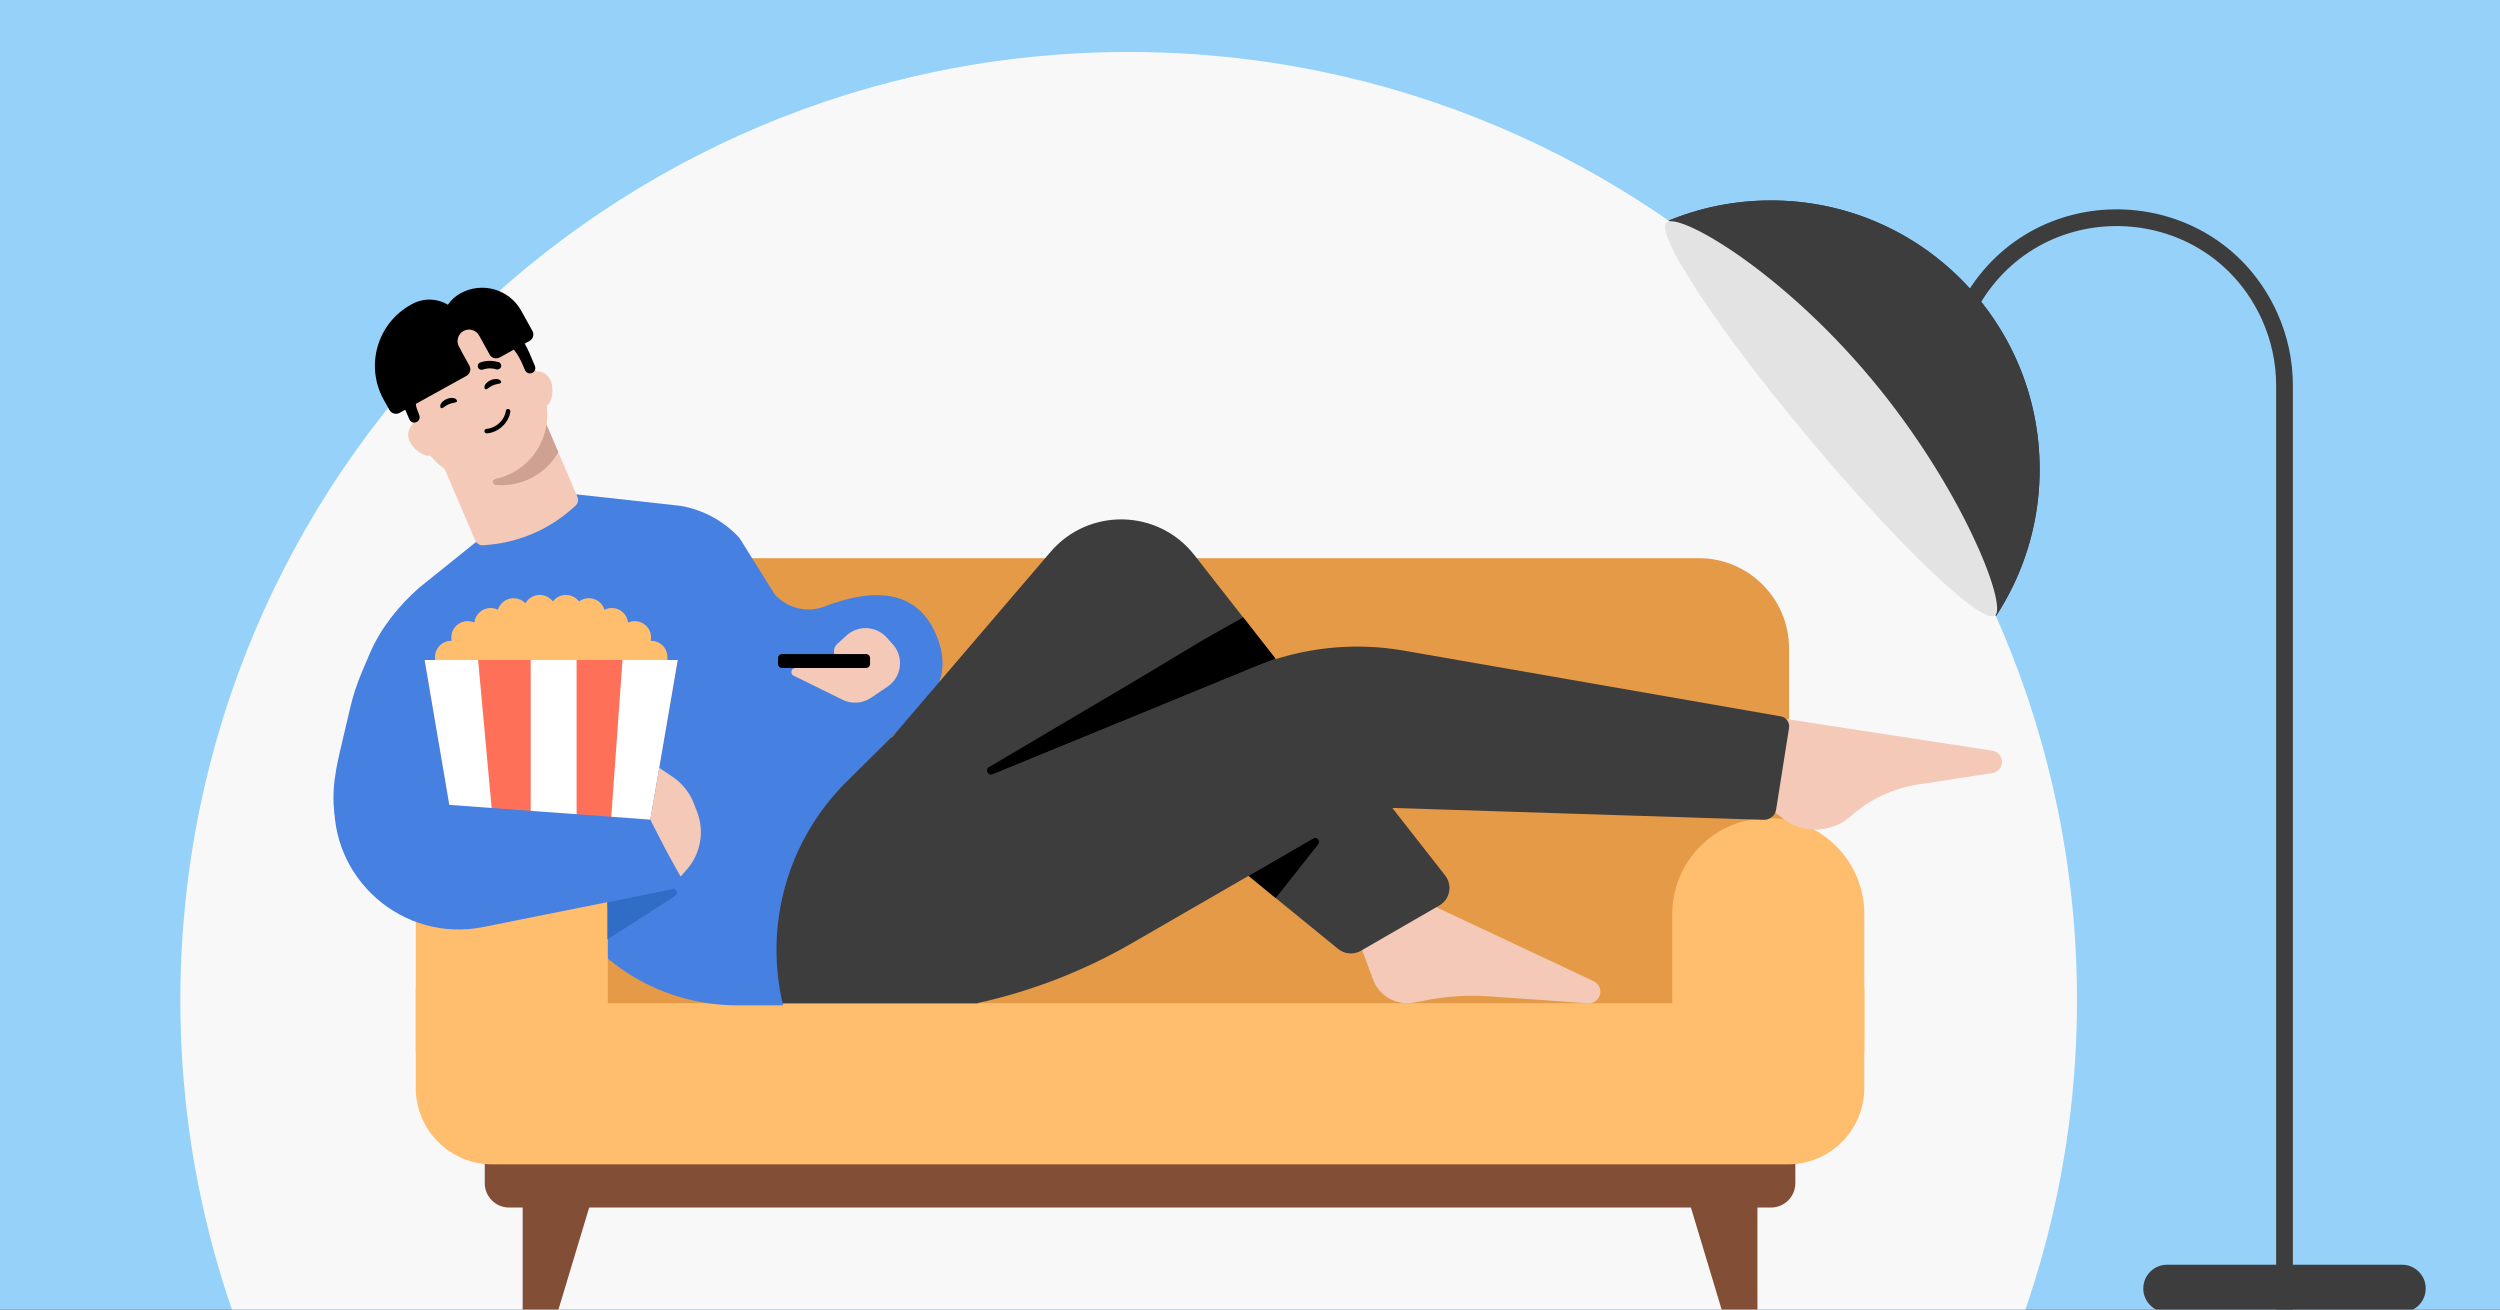 <svg fill="none" height="495" viewBox="0 0 945 495" width="945" xmlns="http://www.w3.org/2000/svg" xmlns:xlink="http://www.w3.org/1999/xlink"><rect x="0" y="0" width="945" height="495" fill="#333333" stroke="none"/><clipPath id="clip0_9987_137"><path d="M0 0H945V495H0Z"/></clipPath><g clip-path="url(#clip0_9987_137)"><path d="M0 0H945V495H0Z" fill="#95d1f9"/><path d="M770.994 177.342C770.994 233.44 725.518 278.916 669.42 278.916 613.323 278.916 567.847 233.44 567.847 177.342 567.847 121.245 613.323 75.769 669.42 75.769 725.518 75.769 770.994 121.245 770.994 177.342Z" fill="#3d3d3d"/><path clip-rule="evenodd" d="M669.42 278.125C725.081 278.125 770.203 233.003 770.203 177.342 770.203 121.681 725.081 76.559 669.42 76.559 613.759 76.559 568.637 121.681 568.637 177.342 568.637 233.003 613.759 278.125 669.42 278.125ZM669.42 278.916C725.518 278.916 770.994 233.44 770.994 177.342 770.994 121.245 725.518 75.769 669.42 75.769 613.323 75.769 567.847 121.245 567.847 177.342 567.847 233.44 613.323 278.916 669.42 278.916Z" fill="#3d3d3d" fill-rule="evenodd"/><path d="M785.104 378.111C785.104 576.087 624.613 736.579 426.637 736.579 228.661 736.579 68.17 576.087 68.17 378.111 68.17 180.135 228.661 19.644 426.637 19.644 624.613 19.644 785.104 180.135 785.104 378.111Z" fill="#f8f8f8"/><path d="M754.161 232.642C749.465 236.567 717.858 206.494 683.565 165.47 649.271 124.447 625.278 88.009 629.973 84.083 634.669 80.158 672.953 102.044 707.247 143.068 741.54 184.091 758.857 228.717 754.161 232.642Z" fill="#e3e3e3"/><path clip-rule="evenodd" d="M855.073 120.953C834.936 76.225 772.633 73.051 748.055 115.501L742 125.957 736.528 122.788 742.582 112.332C769.741 65.425 838.587 68.932 860.838 118.357 864.705 126.944 866.704 136.255 866.704 145.672V609.177H860.381V145.672C860.381 137.15 858.571 128.724 855.073 120.953Z" fill="#3d3d3d" fill-rule="evenodd"/><path d="M810.161 487.046C810.161 482.086 814.182 478.065 819.143 478.065H907.942C912.902 478.065 916.923 482.086 916.923 487.046V487.046C916.923 492.007 912.902 496.028 907.942 496.028H819.143C814.182 496.028 810.161 492.007 810.161 487.046V487.046Z" fill="#3d3d3d"/><path d="M631.91 432.327H664.305V495.41C664.305 499.031 661.368 501.968 657.747 501.968 654.852 501.968 652.298 500.069 651.465 497.299L631.91 432.327Z" fill="#824f36"/><path d="M229.964 432.327H197.569V495.41C197.569 499.031 200.506 501.968 204.127 501.968 207.021 501.968 209.575 500.069 210.408 497.299L229.964 432.327Z" fill="#824f36"/><path d="M669.432 418.766H192.444C187.361 418.766 183.24 422.887 183.24 427.969V447.248C183.24 452.331 187.361 456.452 192.444 456.452H669.432C674.516 456.452 678.636 452.331 678.636 447.248V427.969C678.636 422.887 674.516 418.766 669.432 418.766Z" fill="#824f36"/><path d="M167.794 363.191H694.079C699.944 363.191 704.708 367.955 704.708 373.82V411.248C704.708 427.182 691.768 440.122 675.834 440.122H186.039C170.105 440.127 157.165 427.187 157.165 411.253V373.825C157.165 367.955 161.929 363.191 167.794 363.191Z" fill="#ffbd6e"/><path d="M226.525 210.988H642.141C660.97 210.988 676.259 226.277 676.259 245.106V367.481C676.259 373.958 671.002 379.216 664.524 379.216H204.142C197.666 379.216 192.408 373.958 192.408 367.481V245.106C192.408 226.277 207.697 210.988 226.525 210.988Z" fill="#e59a48"/><path d="M704.707 345.513V397.698H632.115V345.513C632.115 325.478 648.379 309.214 668.414 309.214 688.447 309.214 704.712 325.478 704.712 345.513H704.707Z" fill="#ffbd6e"/><path d="M331.408 270.553 270.24 301.027 271.232 379.293H369.61V326.863L331.408 270.553Z" fill="#3d3d3d"/><path d="M208.86 334.796C221.176 362.307 248.506 380.017 278.649 380.017H296.016C288.665 349.584 297.767 317.522 320.013 295.491L338.592 277.092C346.217 269.538 362.874 259.694 353.482 239.058 344.539 219.409 323.711 224.63 311.858 229.204 305.228 231.763 297.708 230.006 292.896 224.771L279.53 203.364C273.675 196.987 265.88 192.724 257.355 191.224L217.97 186.876 180.225 204.646 158.339 222.245C150.63 229.101 144.066 237.23 139.93 246.681 138.899 249.036 137.883 251.445 136.741 254.163 134.914 258.507 133.444 262.997 132.367 267.584L128.616 283.549C126.355 293.177 124.626 303.298 127.727 312.688 130.621 321.455 136.144 328.962 145.118 330.985" fill="#4680e1"/><path d="M229.759 345.519V397.704H157.165V345.519C157.165 325.485 173.43 309.22 193.465 309.22 213.499 309.22 229.763 325.485 229.763 345.519H229.759Z" fill="#ffbd6e"/><path d="M337.429 243.483 335.101 240.923C331.123 236.55 324.351 236.234 319.983 240.218L316.499 243.396C314.406 245.304 315.046 248.746 317.684 249.776L324.668 252.501H300.663C299.046 252.501 298.538 254.685 299.988 255.399L318.505 264.517C321.946 266.211 326.031 265.933 329.211 263.788L335.5 259.544C340.904 255.897 341.815 248.306 337.429 243.483Z" fill="#f4c9b8"/><path d="M328.884 248.759C328.884 247.915 328.2 247.231 327.356 247.231H295.63C294.786 247.231 294.102 247.915 294.102 248.759V250.974C294.102 251.818 294.786 252.501 295.63 252.501H327.356C328.2 252.501 328.884 251.818 328.884 250.974V248.759Z" fill="#000000"/><path d="M200.055 145.24 218.25 187.788C218.765 188.995 218.45 190.386 217.464 191.244L215.796 192.698C207.124 200.23 196.31 204.854 184.882 205.917L182.692 206.113C181.39 206.233 180.166 205.5 179.656 204.307L161.456 161.746 200.06 145.238 200.055 145.24Z" fill="#f4c9b8"/><path d="M165.256 162.146C164.012 159.237 160.662 157.902 157.767 159.14 154.871 160.378 153.517 163.725 154.761 166.634 156.005 169.542 160.375 173.261 163.275 172.021 166.174 170.781 166.492 165.037 165.256 162.146Z" fill="#f4c9b8"/><path d="M208.147 143.806C206.903 140.897 203.552 139.561 200.652 140.801 197.752 142.041 196.403 145.387 197.647 148.296 198.891 151.203 203.261 154.922 206.16 153.682 209.059 152.442 209.383 146.696 208.147 143.806Z" fill="#f4c9b8"/><path d="M191.787 179.395C179.603 184.605 165.487 179.266 159.8 167.312L153.765 155.328C147.532 142.234 153.445 126.583 166.772 120.884 180.099 115.186 195.496 121.724 200.662 135.274L205.158 147.918C209.872 160.287 203.975 174.183 191.792 179.393L191.787 179.395Z" fill="#f4c9b8"/><path d="M191.864 179.575C179.681 184.785 165.564 179.446 159.877 167.492L153.842 155.508C147.609 142.414 153.522 126.763 166.85 121.064 180.177 115.365 195.573 121.904 200.739 135.454L205.234 148.098C209.949 160.466 204.053 174.363 191.869 179.573L191.864 179.575Z" fill="#f4c9b8"/><path d="M191.864 179.575C179.681 184.785 165.564 179.446 159.877 167.492L153.842 155.508C147.609 142.414 153.522 126.763 166.85 121.064 180.177 115.365 195.573 121.904 200.739 135.454L205.234 148.098C209.949 160.466 204.053 174.363 191.869 179.573L191.864 179.575Z" fill="#f4c9b8"/><path d="M206.585 160.509 211.039 170.923C208.469 175.463 204.437 179.199 199.287 181.402 195.379 183.073 191.287 183.666 187.33 183.292 186.043 183.172 185.946 181.302 187.208 181.028 188.785 180.705 190.352 180.222 191.886 179.565 200.031 176.082 205.36 168.702 206.585 160.509Z" fill="#cea193"/><path d="M172.694 151.326C173.122 152.325 171.369 152.061 169.66 152.792 167.95 153.524 166.931 154.973 166.503 153.973 166.075 152.974 167.115 151.571 168.825 150.839 170.534 150.108 172.267 150.326 172.694 151.326Z" fill="#000000"/><path d="M189.393 144.185C189.821 145.185 188.068 144.921 186.358 145.652 184.649 146.383 183.629 147.832 183.202 146.833 182.774 145.833 183.814 144.43 185.523 143.698 187.233 142.968 188.965 143.185 189.393 144.185Z" fill="#000000"/><path d="M168.369 143.643C168.582 143.258 168.622 142.788 168.434 142.362 168.12 141.655 167.289 141.318 166.57 141.631 166.431 141.692 163.407 143.031 161.614 146.563 161.254 147.266 161.53 148.112 162.238 148.482 162.938 148.837 163.794 148.556 164.154 147.853 165.461 145.264 167.687 144.271 167.715 144.258 168.001 144.13 168.215 143.895 168.369 143.643Z" fill="#000000"/><path d="M181.665 139.744C181.239 139.634 180.873 139.337 180.694 138.907 180.399 138.192 180.73 137.358 181.452 137.054 181.593 136.995 184.649 135.735 188.442 136.879 189.199 137.104 189.62 137.888 189.399 138.654 189.172 139.407 188.378 139.831 187.621 139.606 184.846 138.762 182.59 139.685 182.561 139.697 182.271 139.816 181.953 139.808 181.665 139.744Z" fill="#000000"/><path d="M183.91 162.097C183.411 162.169 183.086 162.567 183.116 163.013 183.143 163.479 183.556 163.841 184.021 163.809 184.237 163.793 184.456 163.771 184.67 163.74 188.777 163.152 192.39 159.561 192.911 155.562 192.938 155.336 192.877 155.111 192.736 154.929 192.596 154.746 192.397 154.631 192.165 154.599 192.089 154.586 192.015 154.591 191.933 154.603 191.55 154.658 191.252 154.963 191.203 155.346 190.78 158.618 187.807 161.559 184.417 162.044 184.248 162.068 184.073 162.094 183.9 162.094L183.901 162.103 183.91 162.097Z" fill="#000000"/><g fill="#ffbd6e"><path d="M176.787 248.405C176.787 251.823 174.016 254.594 170.598 254.594 167.179 254.594 164.408 251.823 164.408 248.405 164.408 244.986 167.179 242.215 170.598 242.215 174.016 242.215 176.787 244.986 176.787 248.405Z"/><path d="M239.922 248.405C239.922 251.823 242.692 254.594 246.111 254.594 249.529 254.594 252.301 251.823 252.301 248.405 252.301 244.986 249.529 242.215 246.111 242.215 242.692 242.215 239.922 244.986 239.922 248.405Z"/><path d="M182.977 240.977C182.977 244.396 180.206 247.166 176.787 247.166 173.369 247.166 170.598 244.396 170.598 240.977 170.598 237.558 173.369 234.788 176.787 234.788 180.206 234.788 182.977 237.558 182.977 240.977Z"/><path d="M233.732 240.977C233.732 244.396 236.503 247.166 239.921 247.166 243.34 247.166 246.111 244.396 246.111 240.977 246.111 237.558 243.34 234.788 239.921 234.788 236.503 234.788 233.732 237.558 233.732 240.977Z"/><path d="M191.642 236.025C191.642 239.443 188.871 242.215 185.453 242.215 182.034 242.215 179.263 239.443 179.263 236.025 179.263 232.607 182.034 229.835 185.453 229.835 188.871 229.835 191.642 232.607 191.642 236.025Z"/><path d="M200.308 232.312C200.308 235.73 197.537 238.501 194.118 238.501 190.7 238.501 187.929 235.73 187.929 232.312 187.929 228.893 190.7 226.122 194.118 226.122 197.537 226.122 200.308 228.893 200.308 232.312Z"/><path d="M210.211 231.074C210.211 234.492 207.44 237.263 204.022 237.263 200.603 237.263 197.832 234.492 197.832 231.074 197.832 227.655 200.603 224.884 204.022 224.884 207.44 224.884 210.211 227.655 210.211 231.074Z"/><path d="M186.691 235.406 169.36 250.88H247.968L234.97 237.881 208.354 231.693 186.691 235.406Z"/><path d="M225.066 236.025C225.066 239.443 227.838 242.215 231.256 242.215 234.674 242.215 237.446 239.443 237.446 236.025 237.446 232.607 234.674 229.835 231.256 229.835 227.838 229.835 225.066 232.607 225.066 236.025Z"/><path d="M216.401 232.312C216.401 235.73 219.172 238.501 222.59 238.501 226.009 238.501 228.78 235.73 228.78 232.312 228.78 228.893 226.009 226.122 222.59 226.122 219.172 226.122 216.401 228.893 216.401 232.312Z"/><path d="M207.735 231.074C207.735 234.492 210.506 237.263 213.925 237.263 217.343 237.263 220.114 234.492 220.114 231.074 220.114 227.655 217.343 224.884 213.925 224.884 210.506 224.884 207.735 227.655 207.735 231.074Z"/></g><path d="M160.534 249.477 173.758 326.264C173.883 326.997 174.519 327.532 175.263 327.532H241.445C242.189 327.532 242.825 326.997 242.95 326.263L256.14 249.477H160.534Z" fill="#ff7059"/><path d="M173.807 327.559 160.518 249.474H180.726L187.864 327.559H173.807Z" fill="#ffffff"/><path d="M200.604 327.559V249.474H217.956V327.559H200.604Z" fill="#ffffff"/><path d="M242.777 327.559 256.175 249.474H235.309L229.708 327.559H242.777Z" fill="#ffffff"/><path d="M254.003 335.934 229.595 341.067V355.092L255.142 338.715C256.571 337.799 255.664 335.585 254.003 335.934Z" fill="#306dc6"/><path d="M259.571 328.726 257.27 331.329 245.647 310.666 249.208 290.243 254.301 293.686C257.917 296.13 260.699 299.621 262.273 303.693L263.493 306.849C266.375 314.301 264.862 322.739 259.571 328.726Z" fill="#f4c9b8"/><path d="M245.804 309.824 126.42 301.058C124.355 332.037 152.274 356.513 182.711 350.407L258.787 335.159" fill="#4680e1"/><path d="M753.128 283.763 666.811 270.5 660.902 299.282 673.918 309.371C681.591 315.318 692.414 314.943 699.657 308.48 706.774 302.127 715.582 297.976 725.011 296.53L753.127 292.218C756.021 291.773 757.623 288.617 756.273 286.018 755.645 284.809 754.476 283.971 753.128 283.763Z" fill="#f4c9b8"/><path d="M602.423 370.902 534.067 338.762 512.712 353.231 518.987 370.21C521.312 376.5 527.836 380.196 534.427 378.956L539.6 377.982C547.295 376.534 555.142 376.078 562.951 376.625L600.253 379.235C602.866 379.418 605.054 377.284 604.936 374.668 604.862 373.043 603.895 371.594 602.423 370.902Z" fill="#f4c9b8"/><path d="M397.099 208.628 333.915 282.49 312.575 337.87 358.25 369.802 435.205 301.109 505.789 358.683C508.247 360.688 511.688 360.965 514.436 359.379L544.079 342.267C548.102 339.944 549.138 334.6 546.276 330.943L451.471 209.811C437.79 192.331 411.529 191.759 397.099 208.628Z" fill="#3d3d3d"/><path d="M496.283 316.913 471.94 331.035 482.218 339.457 498.248 319.181C499.293 317.859 497.741 316.067 496.283 316.913Z" fill="#000000"/><path d="M375.213 292.683 482.119 248.938 469.917 233.363 455.104 241.702 429.075 257.334 373.857 289.953C372.227 290.917 373.46 293.401 375.213 292.683Z" fill="#000000"/><path d="M666.696 309.896 516.929 305.099 427.865 356.521C409.687 367.017 390.003 374.656 369.504 379.171L345.32 305.099 474.058 252.11C491.943 244.748 511.548 242.605 530.602 245.927L673.145 270.785C675.201 271.143 676.588 273.084 676.261 275.144L671.369 306.033C671.008 308.314 669.005 309.971 666.696 309.896Z" fill="#3d3d3d"/><path d="M202.199 138.337 199.898 132.921 199.879 132.928C194.336 119.881 179.211 113.802 166.11 119.368 153.01 124.934 146.881 140.043 152.424 153.09L154.72 158.493C155.156 159.519 156.349 160.013 157.387 159.572 158.425 159.131 158.902 157.927 158.466 156.902 158.198 156.271 157.957 155.613 157.745 154.937 155.138 148.803 159.242 129.064 164.981 125.677 171.903 121.592 180.816 121.315 183.83 121.903 186.844 122.491 185.494 127.86 189.306 128.78 193.245 129.73 195.993 134.141 197.578 137.869L198.453 139.929C198.89 140.959 200.08 141.433 201.114 140.994 202.147 140.555 202.636 139.367 202.199 138.337Z" fill="#000000"/><path clip-rule="evenodd" d="M185.268 134.346 181.1 126.817C179.938 124.719 177.296 123.96 175.198 125.121 173.099 126.283 172.34 128.926 173.502 131.024L174.107 132.117C174.406 132.787 174.791 133.473 175.189 134.183 175.287 134.359 175.386 134.536 175.485 134.715L177.418 138.207C178.182 139.585 177.683 141.321 176.305 142.084L151.058 156.061C149.68 156.824 147.945 156.326 147.182 154.948L145.019 151.042C137.961 138.294 142.574 122.239 155.321 115.181L155.742 114.948C160.07 112.552 165.238 112.75 169.298 115.196 170.5 113.443 172.109 111.955 174.044 110.883 182.223 106.355 192.524 109.315 197.052 117.494L201.263 125.099C202.004 126.438 201.52 128.123 200.182 128.864L188.912 135.103C187.66 135.797 186.113 135.449 185.268 134.346Z" fill="#000000" fill-rule="evenodd"/></g></svg>